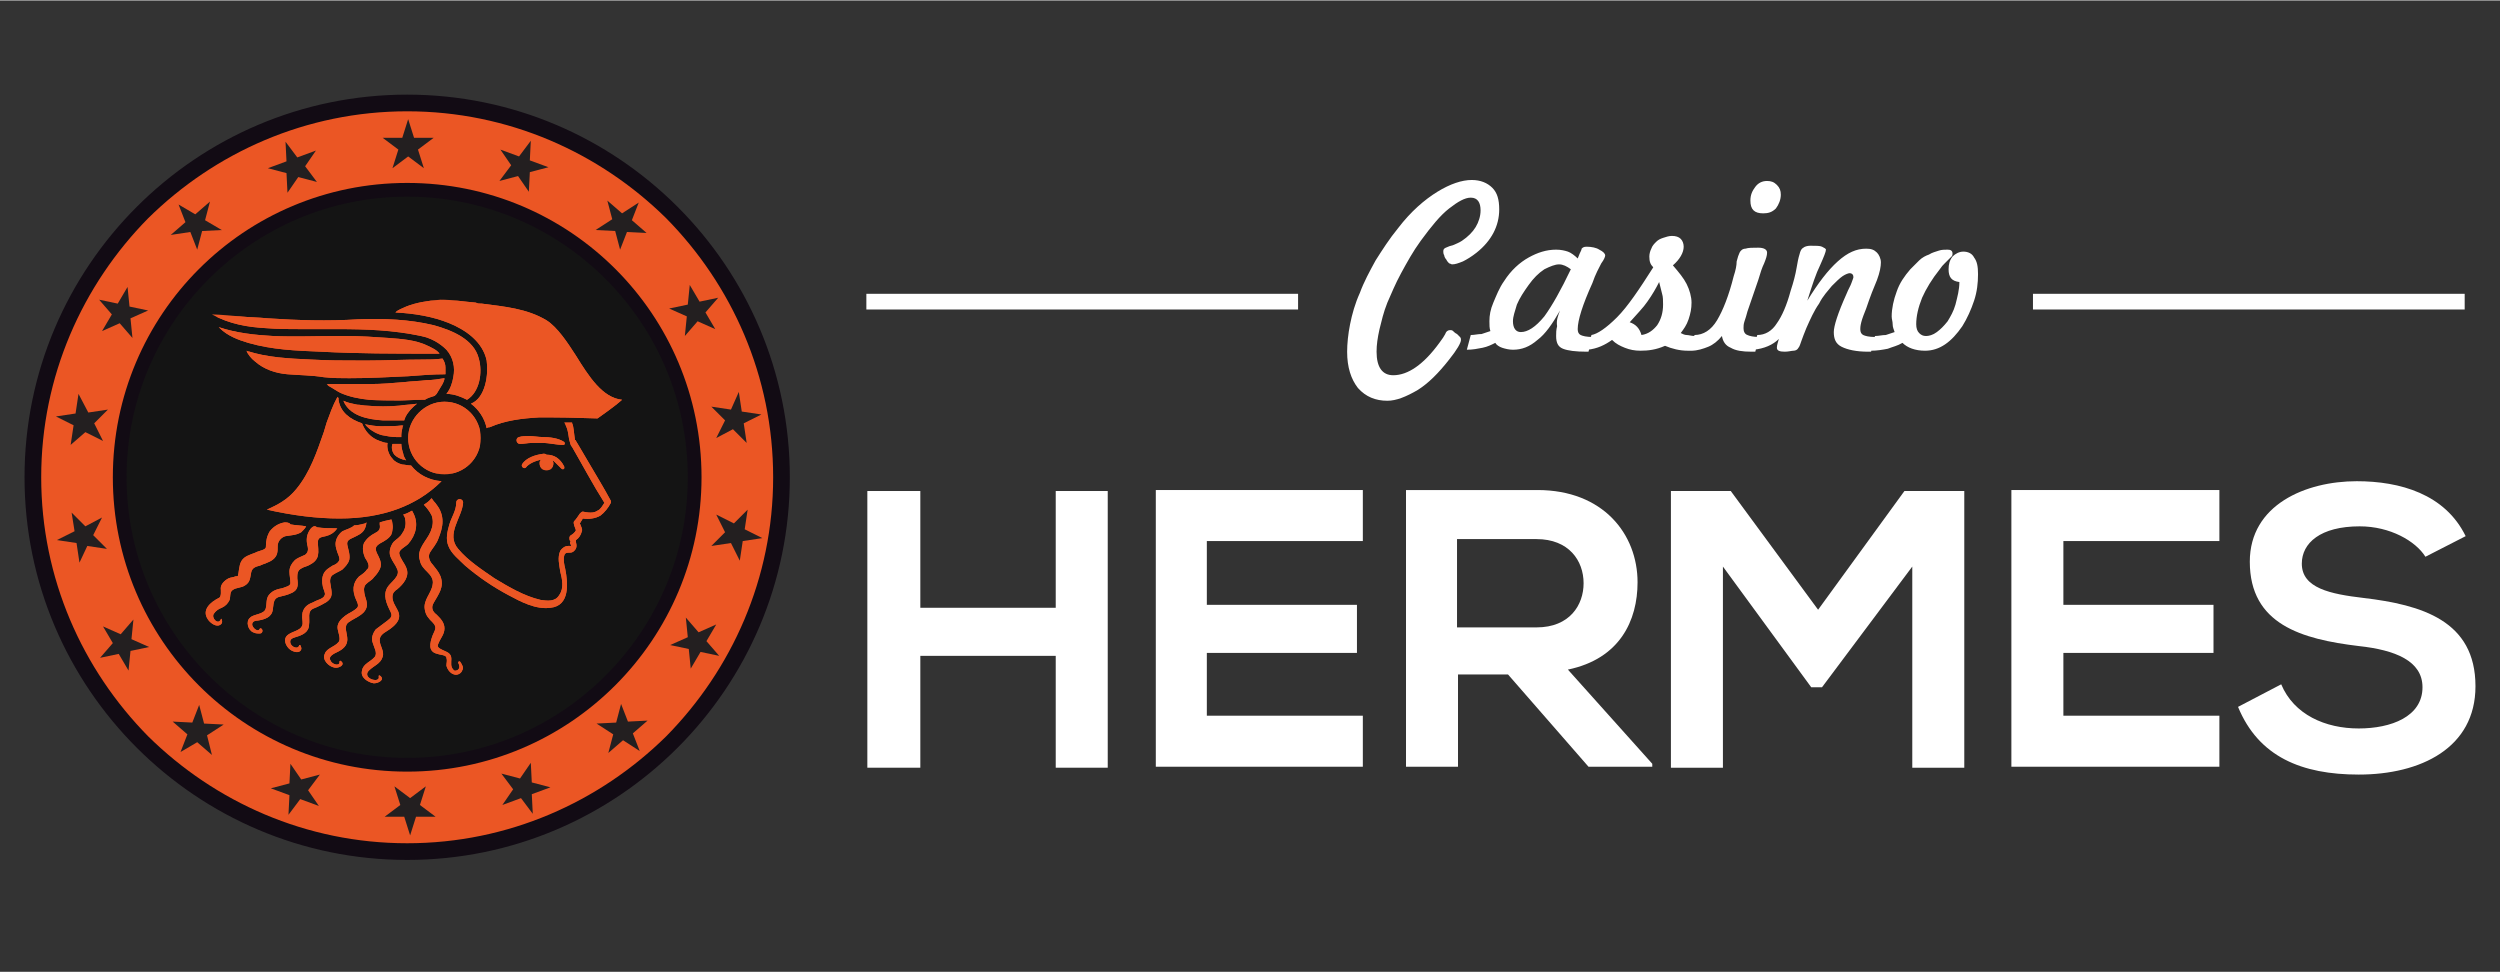 <svg:svg xmlns:ns1="http://www.w3.org/1999/xlink" xmlns:svg="http://www.w3.org/2000/svg" height="315" id="Layer_1" version="1.1" viewBox="0 0 254.8 99" width="810" x="0" xml:space="preserve" y="0"><svg:rect x="0" y="0" width="254.8" height="99" fill="#333333" stroke="none"/><desc>schwesterseiten.com - Deutschlands f&#252;hrender Index f&#252;r Casino-Schwesterseite</desc><title>Casino Hermes auf https://schwesterseiten.com/casinohermes-com/</title><svg:style>.s0{fill:#EB5624;}</svg:style><svg:style type="text/css">.st0{fill:#141414;}
	.st1{fill:#FFFFFF;}
	.st2{fill:none;stroke:#120B14;stroke-width:3;}
	.st3{clip-path:url(#SVGID_2_);fill:#EB5624;}
	.st4{clip-path:url(#SVGID_4_);fill:#EB5624;}
	.st5{clip-path:url(#SVGID_6_);fill:#EB5624;}
	.st6{clip-path:url(#SVGID_8_);fill:#EB5624;}
	.st7{clip-path:url(#SVGID_10_);fill:#EB5624;}
	.st8{clip-path:url(#SVGID_12_);fill:#EB5624;}
	.st9{clip-path:url(#SVGID_14_);fill:#EB5624;}
	.st10{clip-path:url(#SVGID_16_);fill:#EB5624;}
	.st11{clip-path:url(#SVGID_18_);fill:#EB5624;}
	.st12{clip-path:url(#SVGID_20_);fill:#EB5624;}
	.st13{clip-path:url(#SVGID_22_);fill:#EB5624;}
	.st14{clip-path:url(#SVGID_24_);fill:#EB5624;}
	.st15{clip-path:url(#SVGID_26_);fill:#EB5624;}
	.st16{clip-path:url(#SVGID_28_);fill:#EB5624;}
	.st17{clip-path:url(#SVGID_30_);fill:#EB5624;}
	.st18{clip-path:url(#SVGID_32_);fill:#EB5624;}
	.st19{clip-path:url(#SVGID_34_);fill:#EB5624;}
	.st20{clip-path:url(#SVGID_36_);fill:#EB5624;}
	.st21{clip-path:url(#SVGID_38_);fill:#EB5624;}
	.st22{clip-path:url(#SVGID_40_);fill:#EB5624;}
	.st23{fill:#EB5624;}
	.st24{fill:#231F20;}
	.st25{fill:#120B14;}</svg:style><svg:circle class="st0" cx="41.6" cy="48.9" r="30.7"/><svg:path class="st1" d="M141.4 40.8c-1.2 0-2.2-0.4-3-1.3 -0.7-0.9-1.1-2.1-1.1-3.7 0-0.8 0.1-1.8 0.3-2.8 0.2-1 0.5-2.1 1-3.2 0.4-1.1 1-2.2 1.6-3.3 0.7-1.1 1.4-2.2 2.3-3.3 1.3-1.7 2.7-2.9 4-3.7 1.3-0.8 2.5-1.2 3.5-1.2 0.9 0 1.6 0.3 2.1 0.8 0.5 0.5 0.7 1.2 0.7 2.2 0 1.7-0.8 3.2-2.3 4.4 -0.5 0.4-1 0.7-1.4 0.9 -0.5 0.2-0.8 0.3-1.1 0.3 -0.1 0-0.2-0.1-0.3-0.1 -0.1-0.1-0.2-0.2-0.3-0.4 -0.1-0.1-0.2-0.3-0.2-0.4 -0.1-0.2-0.1-0.3-0.1-0.4 0-0.1 0-0.2 0.1-0.3 0.1-0.1 0.2-0.1 0.4-0.2 0.2-0.1 0.4-0.1 0.6-0.2 0.2-0.1 0.5-0.2 0.8-0.4 0.6-0.4 1.1-0.9 1.4-1.4 0.3-0.5 0.5-1.1 0.5-1.7 0-0.8-0.3-1.3-1-1.3 -0.6 0-1.3 0.4-2.2 1.1 -0.9 0.7-1.8 1.8-2.9 3.3 -0.8 1.1-1.4 2.2-2 3.3 -0.6 1.1-1 2.1-1.4 3 -0.4 1-0.6 1.9-0.8 2.7 -0.2 0.9-0.3 1.6-0.3 2.3 0 1.6 0.6 2.4 1.7 2.4 1.5 0 3.1-1.1 4.7-3.3 0.3-0.4 0.5-0.7 0.6-0.9 0.1-0.3 0.3-0.4 0.5-0.4 0.1 0 0.2 0 0.3 0.1 0.1 0.1 0.2 0.2 0.4 0.3 0.1 0.1 0.2 0.2 0.3 0.3 0.1 0.1 0.1 0.2 0.1 0.3 0 0.3-0.4 1-1.2 2 -1.1 1.4-2.1 2.4-3.2 3.1C143.3 40.4 142.3 40.8 141.4 40.8M159 31.6c-0.8 1.4-1.5 2.4-2.3 3 -0.8 0.7-1.6 1-2.5 1 -0.4 0-0.8-0.1-1.1-0.2 -0.3-0.1-0.6-0.3-0.7-0.5 -0.4 0.2-0.8 0.4-1.3 0.5 -0.5 0.1-1 0.2-1.6 0.2l0.4-1.5c0.4 0 0.7-0.1 1.1-0.1 0.3-0.1 0.6-0.2 0.9-0.3 -0.1-0.3-0.1-0.6-0.1-1 0-0.6 0.1-1.2 0.4-1.9 0.3-0.7 0.6-1.5 1.1-2.2 0.7-1.1 1.6-1.9 2.5-2.4 0.9-0.5 1.8-0.8 2.8-0.8 0.5 0 0.9 0.1 1.2 0.2 0.3 0.1 0.7 0.4 1 0.7l0.2-0.5c0.1-0.2 0.2-0.4 0.2-0.5 0.1-0.1 0.2-0.2 0.5-0.2 0.5 0 1 0.1 1.3 0.3 0.4 0.2 0.6 0.4 0.6 0.6 0 0.1-0.1 0.4-0.4 0.8 -0.2 0.4-0.6 1.1-0.9 2 -1 2.2-1.5 3.8-1.5 4.7 0 0.3 0.1 0.5 0.3 0.6 0.2 0.1 0.6 0.2 1.2 0.2l-0.4 1.5h-0.2c-1.1 0-1.9-0.1-2.4-0.3 -0.5-0.2-0.7-0.6-0.7-1.3 0-0.3 0-0.6 0.1-1C158.6 32.6 158.8 32.1 159 31.6M160.1 27.4c-0.4-0.3-0.8-0.5-1.2-0.5 -0.4 0-0.9 0.2-1.5 0.5 -0.6 0.4-1.1 0.9-1.6 1.6 -0.5 0.7-0.9 1.3-1.2 2 -0.2 0.7-0.4 1.2-0.4 1.7 0 0.7 0.3 1.1 0.8 1.1 0.7 0 1.5-0.5 2.4-1.6C158.2 31.1 159.1 29.5 160.1 27.4M162.2 34.1c0.6-0.1 1.5-0.7 2.6-1.8 1.1-1.1 2.3-2.9 3.7-5.1 -0.3-0.3-0.4-0.6-0.4-1.1 0-0.3 0.1-0.6 0.2-0.8 0.1-0.3 0.3-0.5 0.5-0.7 0.2-0.2 0.4-0.3 0.7-0.4 0.3-0.1 0.6-0.2 0.9-0.2 0.4 0 0.7 0.1 0.9 0.3 0.2 0.2 0.3 0.5 0.3 0.8 0 0.6-0.4 1.3-1.1 1.9 0.6 0.7 1.1 1.3 1.4 1.9 0.3 0.6 0.5 1.3 0.5 1.9 0 0.6-0.1 1.1-0.3 1.7 -0.2 0.6-0.5 1-0.8 1.4 0.2 0.1 0.4 0.2 0.6 0.2 0.2 0 0.5 0.1 0.8 0.1h0.2l-0.4 1.5H172c-0.8 0-1.6-0.2-2.3-0.5 -0.9 0.4-1.7 0.5-2.5 0.5 -0.6 0-1.1-0.1-1.6-0.3 -0.5-0.2-0.9-0.4-1.3-0.8 -0.7 0.5-1.5 0.9-2.5 1L162.2 34.1zM166.1 32.8c0.6 0.2 1 0.6 1.2 1.3 0.7-0.1 1.2-0.5 1.6-1 0.4-0.6 0.6-1.3 0.6-2.1 0-0.4 0-0.8-0.1-1.1 -0.1-0.4-0.2-0.8-0.3-1.2 -0.3 0.6-0.7 1.3-1.2 2C167.5 31.3 166.8 32 166.1 32.8M172.7 34.1c0.9 0 1.7-0.5 2.3-1.5 0.6-1 1.2-2.5 1.7-4.5 0.2-0.6 0.3-1.1 0.3-1.5 0.1-0.4 0.2-0.7 0.3-0.9s0.3-0.4 0.6-0.4c0.3-0.1 0.7-0.1 1.3-0.1 0.6 0 0.9 0.2 0.9 0.5 0 0.3-0.1 0.6-0.3 1.1 -0.2 0.4-0.4 1-0.6 1.7l-1.1 3.2c-0.1 0.4-0.2 0.7-0.3 1 -0.1 0.3-0.1 0.5-0.1 0.7 0 0.3 0.1 0.6 0.4 0.7 0.2 0.1 0.6 0.2 1.2 0.2l-0.4 1.5h-0.4c-0.9 0-1.6-0.1-2.1-0.4 -0.5-0.2-0.8-0.6-0.9-1.2 -0.4 0.5-0.9 0.9-1.4 1.1 -0.5 0.2-1.1 0.4-1.7 0.4L172.7 34.1zM179.7 21.7c-0.9 0-1.3-0.4-1.3-1.3 0-0.6 0.2-1 0.5-1.4 0.3-0.4 0.7-0.6 1.2-0.6 0.4 0 0.7 0.1 1 0.4 0.3 0.3 0.4 0.6 0.4 1 0 0.5-0.2 1-0.5 1.4C180.6 21.6 180.2 21.7 179.7 21.7M181.3 34.5c-0.6 0.6-1.5 1-2.6 1.1l0.4-1.5c0.8 0 1.5-0.4 2-1.2 0.5-0.7 1-1.8 1.4-3.3 0.3-0.9 0.5-1.7 0.6-2.3 0.1-0.6 0.2-1.1 0.3-1.4 0.1-0.4 0.2-0.6 0.4-0.7 0.1-0.1 0.4-0.2 0.7-0.2 0.6 0 1 0 1.2 0.1 0.2 0.1 0.4 0.2 0.4 0.3 0 0.2-0.2 0.7-0.6 1.6 -0.4 0.8-0.8 2-1.3 3.6 1.1-1.8 2.1-3.1 3.1-4 1-0.9 1.9-1.3 2.9-1.3 0.5 0 0.8 0.1 1.1 0.4 0.2 0.2 0.4 0.6 0.4 1 0 0.4-0.1 1-0.4 1.8 -0.3 0.7-0.7 1.7-1.1 2.9 -0.2 0.5-0.4 1-0.5 1.4 -0.1 0.4-0.1 0.6-0.1 0.7 0 0.3 0.1 0.5 0.3 0.6 0.2 0.1 0.6 0.2 1.2 0.2l-0.4 1.5h-0.3c-1.2 0-2.1-0.2-2.7-0.5 -0.6-0.3-0.8-0.8-0.8-1.5 0-0.6 0.4-1.9 1.3-3.9 0.2-0.5 0.4-0.8 0.5-1.1 0.1-0.3 0.2-0.5 0.2-0.6 0-0.2-0.1-0.4-0.4-0.4 -0.1 0-0.4 0.1-0.7 0.3 -0.3 0.2-0.7 0.6-1.1 1 -0.4 0.5-0.9 1-1.3 1.8 -0.5 0.7-0.9 1.6-1.3 2.5 -0.2 0.5-0.4 1-0.5 1.3 -0.1 0.3-0.2 0.6-0.3 0.7 -0.1 0.2-0.3 0.3-0.5 0.3 -0.2 0-0.5 0.1-0.9 0.1 -0.5 0-0.8-0.1-0.8-0.4C181.1 35.1 181.2 34.9 181.3 34.5M199.7 28.7c-0.8-0.1-1.1-0.5-1.1-1.3 0-0.5 0.1-0.9 0.4-1.3 0.3-0.3 0.7-0.5 1.1-0.5 0.5 0 0.9 0.2 1.1 0.6 0.3 0.4 0.4 0.9 0.4 1.7 0 0.9-0.1 1.8-0.4 2.7 -0.3 0.9-0.7 1.8-1.2 2.6 -1.1 1.6-2.3 2.5-3.8 2.5 -1 0-1.8-0.3-2.3-0.8 -0.5 0.3-1 0.4-1.5 0.6 -0.5 0.1-1.1 0.2-1.7 0.2l0.4-1.5c0.4 0 0.7-0.1 1.1-0.1 0.3-0.1 0.6-0.2 0.9-0.3 -0.1-0.3-0.2-0.5-0.2-0.8 0-0.3-0.1-0.5-0.1-0.8 0-0.8 0.2-1.7 0.5-2.5 0.3-0.9 0.8-1.6 1.4-2.3 0.3-0.3 0.6-0.6 0.9-0.9 0.3-0.3 0.7-0.5 1-0.6 0.3-0.2 0.7-0.3 1-0.4 0.3-0.1 0.6-0.1 0.9-0.1 0.3 0 0.5 0.1 0.5 0.4 0 0.1 0 0.2-0.1 0.3 -0.1 0.1-0.2 0.2-0.3 0.3 -0.1 0.1-0.3 0.3-0.4 0.4 -0.2 0.2-0.3 0.3-0.5 0.6 -0.8 1-1.4 2-1.8 2.9 -0.4 1-0.6 1.9-0.6 2.7 0 0.4 0.1 0.7 0.3 0.9 0.2 0.2 0.4 0.3 0.7 0.3 0.3 0 0.7-0.1 1.1-0.4 0.4-0.3 0.7-0.6 1.1-1.1 0.3-0.5 0.6-1 0.8-1.7C199.5 30.2 199.7 29.5 199.7 28.7"/><svg:rect class="st1" height="1.6" width="44" x="207.2" y="29.9"/><svg:rect class="st1" height="1.6" width="44" x="88.3" y="29.9"/><svg:polygon class="st1" points="107.6 78.2 107.6 66.8 93.8 66.8 93.8 78.2 88.4 78.2 88.4 50 93.8 50 93.8 61.9 107.6 61.9 107.6 50 112.9 50 112.9 78.2 "/><svg:polygon class="st1" points="138.9 78.1 117.8 78.1 117.8 49.9 138.9 49.9 138.9 55.1 123 55.1 123 61.6 138.3 61.6 138.3 66.5 123 66.5 123 72.9 138.9 72.9 "/><svg:path class="st1" d="M168.2 78.1h-6.3l-8.2-9.4h-5.1v9.4h-5.3V49.9c4.5 0 9 0 13.4 0 6.7 0 10.2 4.5 10.2 9.4 0 3.9-1.8 7.8-7.1 8.9l8.6 9.6V78.1zM148.5 54.9v9h8.1c3.4 0 4.8-2.3 4.8-4.5 0-2.3-1.5-4.5-4.8-4.5H148.5z"/><svg:polygon class="st1" points="194.9 57.7 185.7 70 184.6 70 175.6 57.7 175.6 78.2 170.3 78.2 170.3 50 176.4 50 185.3 62.1 194.1 50 200.2 50 200.2 78.2 194.9 78.2 "/><svg:polygon class="st1" points="226.2 78.1 205 78.1 205 49.9 226.2 49.9 226.2 55.1 210.3 55.1 210.3 61.6 225.6 61.6 225.6 66.5 210.3 66.5 210.3 72.9 226.2 72.9 "/><svg:path class="st1" d="M247.2 56.7c-1-1.6-3.6-3.1-6.7-3.1 -4 0-5.9 1.7-5.9 3.8 0 2.5 2.9 3.1 6.3 3.5 5.9 0.7 11.4 2.3 11.4 9 0 6.3-5.6 9-11.9 9 -5.8 0-10.2-1.8-12.3-6.9l4.4-2.3c1.3 3.1 4.5 4.5 7.9 4.5 3.3 0 6.5-1.2 6.5-4.2 0-2.7-2.8-3.8-6.5-4.2 -5.8-0.7-11.1-2.2-11.1-8.6 0-5.8 5.7-8.2 10.9-8.2 4.4 0 9 1.3 11.1 5.6L247.2 56.7z"/><svg:path class="st2" d="M41.5 18.5c-16.6 0-30.1 13.5-30.1 30.1 0 16.6 13.5 30.1 30.1 30.1 16.6 0 30.1-13.5 30.1-30.1C71.6 32 58.1 18.5 41.5 18.5z"/><svg:defs><svg:path d="M31.7 53.8c-0.4 0.5-0.5 1-0.4 1.6 0.1 0.4 0.2 0.8-0.2 1.1 -0.4 0.2-0.8 0.3-1.1 0.6 -0.3 0.3-0.5 0.7-0.5 1.1 0 0.4 0.1 0.8 0.1 1.2 0 0.3-0.6 0.4-0.8 0.5 -0.5 0.1-1 0.2-1.4 0.7 -0.3 0.4-0.2 0.9-0.3 1.3 -0.1 0.7-1.2 0.6-1.6 1 -0.5 0.4-0.2 1.3 0.3 1.5 0.2 0.1 0.6 0.2 0.8 0.1 0.2-0.1 0.2-0.4 0-0.5 0 0-0.1 0-0.1 0 -0.2 0.5-0.8-0.1-0.8-0.4 0-0.3 0.3-0.4 0.6-0.4 0.6-0.1 1.4-0.3 1.5-1.1 0.1-0.5 0-1.1 0.6-1.3 0.4-0.1 0.9-0.2 1.3-0.4 0.7-0.3 0.7-0.8 0.6-1.5 0-0.4 0-0.8 0.4-1 0.3-0.2 0.6-0.2 0.9-0.4 0.4-0.2 0.7-0.5 0.8-0.9 0.1-0.5 0-0.9 0-1.4 0-0.5 0.4-0.5 0.8-0.6 0.4-0.1 0.8-0.3 1.1-0.7 0 0 0-0.1 0.1-0.1 -0.7 0-1.4 0-2.1-0.1C32.1 53.5 31.9 53.6 31.7 53.8" id="SVGID_1_"/></svg:defs><svg:use fill="#EB5624" ns1:href="#SVGID_1_"/><svg:clipPath id="SVGID_2_"><svg:use ns1:href="#SVGID_1_"/></svg:clipPath><svg:rect class="st3" height="11.1" width="9.5" x="25" y="53.4"/><svg:defs><svg:path d="M36.1 53.5c-0.3 0.3-0.8 0.4-1.2 0.6 -0.4 0.3-0.7 0.8-0.7 1.3 0 0.3 0.1 0.6 0.2 0.9 0.1 0.2 0.2 0.5 0.2 0.7 -0.1 0.3-0.4 0.5-0.7 0.6 -0.3 0.2-0.7 0.4-0.9 0.8 -0.2 0.4-0.2 0.9-0.1 1.3 0 0.2 0.3 0.7 0.2 0.9 -0.1 0.4-0.8 0.5-1.1 0.7 -0.5 0.2-0.9 0.4-1.1 0.9 -0.1 0.2-0.1 0.5-0.1 0.7 0 0.2 0.1 0.6 0 0.8 -0.2 0.6-1.2 0.6-1.6 1.1 -0.4 0.5 0.1 1.3 0.6 1.5 0.2 0.1 0.6 0.2 0.8 0 0.2-0.2 0.1-0.4 0-0.6 0 0-0.1 0-0.1 0 -0.1 0.5-0.8 0.2-0.9-0.2 -0.1-0.4 0.2-0.5 0.5-0.6 0.7-0.2 1.4-0.5 1.4-1.3 0.1-0.6-0.2-1.3 0.4-1.6 0.5-0.2 0.9-0.4 1.4-0.7 0.7-0.5 0.5-1 0.4-1.7 -0.1-0.4-0.1-0.9 0.3-1.1 0.3-0.2 0.6-0.3 0.9-0.5 0.3-0.3 0.6-0.6 0.7-1 0.1-0.5-0.1-1-0.2-1.5 -0.1-0.5 0.3-0.6 0.7-0.8 0.4-0.2 0.9-0.4 1.1-0.9 0.1-0.2 0.1-0.4 0.2-0.6C36.9 53.4 36.5 53.5 36.1 53.5" id="SVGID_3_"/></svg:defs><svg:use fill="#EB5624" ns1:href="#SVGID_3_"/><svg:clipPath id="SVGID_4_"><svg:use ns1:href="#SVGID_3_"/></svg:clipPath><svg:rect class="st4" height="13.2" width="8.5" x="28.9" y="53.4"/><svg:defs><svg:path d="M38.7 53.2c0 0.1 0 0.1 0 0.2 0.1 0.5-0.1 0.7-0.5 0.9 -0.4 0.2-0.8 0.5-1.1 1 -0.2 0.5-0.1 1 0.1 1.5 0.2 0.3 0.6 0.9 0.2 1.2 -0.2 0.3-0.5 0.5-0.8 0.7 -0.7 0.7-0.7 1.5-0.3 2.4 0.1 0.2 0.3 0.6 0.1 0.8 -0.4 0.4-0.8 0.5-1.2 0.8 -0.4 0.3-0.8 0.7-0.8 1.2 0 0.4 0.4 1.2 0.1 1.5 -0.4 0.5-1.2 0.6-1.4 1.2 -0.3 0.6 0.4 1.3 1 1.4 0.4 0.1 1.2-0.3 0.6-0.7 0 0-0.1 0-0.1 0.1 0 0 0 0.1 0 0.1 -0.1 0.4-0.8 0.1-0.9-0.2 -0.2-0.3 0-0.5 0.3-0.7 0.6-0.3 1.4-0.6 1.4-1.5 0-0.6-0.4-1.3 0.1-1.7 0.4-0.3 0.9-0.5 1.3-0.8 0.3-0.2 0.6-0.6 0.6-1 0-0.3-0.1-0.6-0.2-0.9 -0.1-0.4-0.2-0.9 0.1-1.2 0.3-0.3 0.6-0.4 0.8-0.7 0.3-0.3 0.6-0.7 0.7-1.1 0.1-0.5-0.2-1-0.4-1.4 -0.2-0.5-0.1-0.7 0.4-1 0.4-0.2 0.9-0.5 1.1-0.9 0.2-0.5 0.2-1 0-1.5C39.4 53 39 53.1 38.7 53.2" id="SVGID_5_"/></svg:defs><svg:use fill="#EB5624" ns1:href="#SVGID_5_"/><svg:clipPath id="SVGID_6_"><svg:use ns1:href="#SVGID_5_"/></svg:clipPath><svg:rect class="st5" height="15.3" width="7.1" x="32.8" y="52.9"/><svg:defs><svg:path d="M41.1 52.4c0.1 0.2 0.2 0.3 0.2 0.5 0.1 0.5 0 1-0.3 1.4 -0.2 0.4-0.6 0.6-0.9 0.9 -0.3 0.4-0.5 1-0.3 1.5 0.2 0.5 0.5 0.8 0.7 1.3 0.3 0.7-0.7 1.3-1 1.8 -0.5 0.8-0.1 1.7 0.3 2.5 0.2 0.4 0.1 0.6-0.3 0.9 -0.4 0.3-0.8 0.6-1.2 0.9 -0.3 0.4-0.5 0.9-0.3 1.4 0.1 0.4 0.5 1 0.2 1.4 -0.4 0.5-1.2 0.7-1.3 1.4 -0.2 0.7 0.6 1.2 1.2 1.3 0.5 0 1.2-0.4 0.6-0.8 -0.1 0-0.1 0-0.1 0.1 0.1 0.5-0.6 0.4-0.9 0.2 -0.3-0.2-0.4-0.5-0.1-0.8 0.5-0.5 1.2-0.7 1.4-1.4 0.2-0.6-0.3-1.1-0.3-1.7 0-0.6 0.6-0.8 1-1.1 0.7-0.5 1.3-1.1 0.8-2 -0.2-0.4-0.5-0.8-0.5-1.3 0-0.4 0.2-0.6 0.5-0.8 0.6-0.5 1.3-1.3 0.9-2.2 -0.2-0.5-0.6-0.9-0.7-1.4 -0.1-0.4 0.6-0.7 0.9-1 0.8-0.9 1.1-2.1 0.5-3.2 0-0.1-0.1-0.1-0.1-0.2C41.8 52.1 41.5 52.3 41.1 52.4" id="SVGID_7_"/></svg:defs><svg:use fill="#EB5624" ns1:href="#SVGID_7_"/><svg:clipPath id="SVGID_8_"><svg:use ns1:href="#SVGID_7_"/></svg:clipPath><svg:rect class="st6" height="17.8" width="6.1" x="36.8" y="52"/><svg:defs><svg:path d="M29 53.2c-0.6 0.1-1.1 0.4-1.5 0.9 -0.3 0.5-0.4 1-0.4 1.6 0 0.3-0.7 0.4-0.9 0.5 -0.4 0.2-0.9 0.3-1.3 0.6 -0.5 0.4-0.5 1-0.6 1.6 0 0.1-0.1 0.2 0 0.2 -0.1 0.1-0.2 0.1-0.3 0.1 -0.2 0.1-0.5 0.1-0.7 0.2 -0.4 0.2-0.8 0.6-0.8 1 0 0.2 0.1 0.9-0.2 1 -0.8 0.4-1.8 1.2-1.1 2.2 0.2 0.3 0.7 0.7 1.1 0.6 0.3-0.1 0.4-0.3 0.3-0.6 0-0.1-0.1-0.1-0.1 0 -0.3 0.6-1-0.2-0.7-0.6 0.2-0.3 0.5-0.5 0.8-0.6 0.4-0.2 0.6-0.4 0.8-0.8 0.1-0.3 0-0.8 0.3-1 0.4-0.3 0.9-0.2 1.3-0.5 0.5-0.3 0.5-0.8 0.6-1.3 0.1-0.5 0.5-0.6 0.9-0.7 0.4-0.2 0.9-0.3 1.3-0.6 0.5-0.4 0.5-0.8 0.5-1.4 0-0.5 0.4-0.9 0.8-1 0.6-0.1 1.1-0.1 1.6-0.4 0.2-0.2 0.4-0.4 0.5-0.6 -0.5-0.1-1.1-0.1-1.6-0.2C29.5 53.2 29.2 53.2 29 53.2" id="SVGID_9_"/></svg:defs><svg:use fill="#EB5624" ns1:href="#SVGID_9_"/><svg:clipPath id="SVGID_10_"><svg:use ns1:href="#SVGID_9_"/></svg:clipPath><svg:rect class="st7" height="10.7" width="10.7" x="20.6" y="53.1"/><svg:defs><svg:path d="M43.2 51.4c0.3 0.3 0.6 0.7 0.8 1.1 0.2 0.6 0.1 1.1-0.1 1.6 -0.4 1-1.5 1.8-1.1 3 0.1 0.5 0.4 0.8 0.8 1.2 0.3 0.3 0.6 0.7 0.5 1.2 -0.1 0.9-1 1.6-0.8 2.6 0.1 0.6 0.4 0.9 0.8 1.3 0.5 0.5 0.2 0.8 0 1.3 -0.3 0.8-0.5 1.7 0.5 1.9 0.2 0.1 0.9 0.1 0.9 0.4 0.1 0.3 0 0.5 0 0.8 0.1 0.4 0.4 0.8 0.8 0.9 0.3 0.1 0.7-0.1 0.8-0.4 0.2-0.3 0-0.6-0.2-0.9 -0.1-0.1-0.2 0-0.2 0.1 0.1 0.2 0.2 0.5 0 0.7 -0.1 0.1-0.4 0.2-0.5 0 -0.3-0.3-0.2-0.7-0.2-1.1 0-0.6-0.5-0.7-0.9-0.9 -0.4-0.2-0.6-0.3-0.4-0.7 0.2-0.5 0.6-0.9 0.6-1.5 0-0.6-0.4-1-0.8-1.4 -0.4-0.3-0.6-0.7-0.3-1.2 0.5-0.9 1.1-1.6 0.7-2.7 -0.2-0.5-0.5-0.8-0.8-1.2 -0.3-0.3-0.5-0.8-0.3-1.2 0.3-0.5 0.7-0.9 0.9-1.5 0.2-0.5 0.4-1.1 0.4-1.7 0-0.6-0.2-1.2-0.6-1.7 -0.1-0.2-0.4-0.4-0.5-0.7C43.8 51 43.5 51.2 43.2 51.4" id="SVGID_11_"/></svg:defs><svg:use fill="#EB5624" ns1:href="#SVGID_11_"/><svg:clipPath id="SVGID_12_"><svg:use ns1:href="#SVGID_11_"/></svg:clipPath><svg:rect class="st8" height="18" width="4.8" x="42.5" y="50.8"/><svg:defs><svg:polyline id="SVGID_13_" points="58.1 55.2 58.1 55.2 58.1 55.2 58.1 55.2 "/></svg:defs><svg:use fill="#EB5624" ns1:href="#SVGID_13_"/><svg:clipPath id="SVGID_14_"><svg:use ns1:href="#SVGID_13_"/></svg:clipPath><svg:rect class="st9" height="0" width="0" x="58.1" y="55.2"/><svg:defs><svg:path d="M58.2 55.7C58.2 55.7 58.2 55.7 58.2 55.7 58.2 55.7 58.2 55.7 58.2 55.7M58 44.7c0.1 0.3 0.1 0.6 0.3 0.8 1.1 1.9 2.1 3.8 3.3 5.7 -0.2 0.3-0.4 0.7-0.7 0.8 -0.4 0.3-1 0.2-1.5 0.1 -0.1 0-0.2 0.1-0.3 0.2 -0.2 0.3-0.4 0.6-0.6 0.8 -0.1 0.2 0.1 0.6 0.2 0.9 -0.1 0.2-0.3 0.4-0.5 0.5 -0.2 0.1-0.2 0.4-0.1 0.6 0 0 0 0 0 0 0 0 0.1 0.1 0.1 0.1 -0.1 0-0.1 0-0.1-0.1 0 0 0 0.1 0 0.1 0 0.1 0 0.2 0.1 0.3 0 0 0 0.1 0 0.1 -0.1 0-0.2 0-0.3 0 -0.3 0-0.6 0.2-0.8 0.5 -0.3 0.7-0.1 1.4 0 2.1 0.2 0.8 0.4 1.7-0.1 2.4 -0.4 0.7-1.2 0.6-1.9 0.5 -1.7-0.4-3.2-1.3-4.7-2.2 -1.3-0.9-2.7-1.8-3.7-3 -1.3-1.5 0.4-3.2 0.5-4.7 0-0.5-0.7-0.5-0.7 0 0 0.8-0.5 1.5-0.7 2.2 -0.2 0.7-0.4 1.5-0.1 2.2 0.3 0.8 1.1 1.4 1.7 2 1.4 1.2 2.9 2.2 4.4 3 1.3 0.7 2.8 1.5 4.3 1.3 2-0.2 1.8-2.5 1.5-4 -0.1-0.4-0.2-0.9-0.1-1.3 0.1-0.5 0.6-0.2 0.9-0.4 0.4-0.3 0.4-0.6 0.3-1 0-0.1 0-0.1 0-0.2 0.3-0.2 0.5-0.5 0.6-0.9 0.1-0.2-0.1-0.5-0.2-0.8 0.1-0.2 0.2-0.3 0.3-0.5 0.6 0.1 1.3 0 1.8-0.3 0.4-0.3 0.8-0.8 1-1.2 0.1-0.1 0.1-0.3 0-0.4 -0.7-1.3-1.5-2.6-2.2-3.8l-1-1.7c-0.1-0.2-0.2-0.3-0.3-0.5 0 0 0-0.1-0.1-0.1 0 0 0 0 0 0 -0.1-0.6-0.1-1.2-0.3-1.8 -0.3 0-0.5 0-0.8 0C57.9 43.7 57.9 44.1 58 44.7" id="SVGID_15_"/></svg:defs><svg:use fill="#EB5624" ns1:href="#SVGID_15_"/><svg:clipPath id="SVGID_16_"><svg:use ns1:href="#SVGID_15_"/></svg:clipPath><svg:rect class="st10" height="19.1" width="16.9" x="45.5" y="43.2"/><svg:defs><svg:path d="M55.4 46.2c-0.8 0.1-1.8 0.4-2.2 1.1 -0.1 0.2 0.2 0.5 0.4 0.3 0.3-0.4 1-0.7 1.6-0.8C55 46.9 55 47 55 47.2c0 0.4 0.3 0.7 0.7 0.7 0.4 0 0.7-0.3 0.7-0.7 0-0.1 0-0.2-0.1-0.3 0.1 0 0.2 0.1 0.3 0.2 0.2 0.2 0.4 0.4 0.6 0.6 0.2 0.2 0.4 0 0.3-0.2 -0.4-0.8-1-1.2-1.8-1.2C55.6 46.2 55.5 46.2 55.4 46.2" id="SVGID_17_"/></svg:defs><svg:use fill="#EB5624" ns1:href="#SVGID_17_"/><svg:clipPath id="SVGID_18_"><svg:use ns1:href="#SVGID_17_"/></svg:clipPath><svg:rect class="st11" height="1.6" width="4.5" x="53" y="46.2"/><svg:defs><svg:path d="M41.4 31.2c-0.4 0.2-0.8 0.3-1.1 0.6 1.9 0.1 3.8 0.4 5.5 1.1 1.7 0.7 3.4 1.9 3.8 3.8 0.2 1.4-0.1 3.8-1.6 4.4 0.8 0.6 1.4 1.5 1.6 2.5 0.1-0.1 0.2-0.1 0.3-0.1 1.6-0.7 3.3-0.9 5-1 0.4 0 0.9 0 1.5 0 1.8 0 3.9 0.1 4.5 0.1 0.4-0.3 1.6-1.1 2.5-1.9 -2-0.2-3.4-2.4-4.7-4.5 -0.9-1.4-1.9-2.9-3-3.6 -2-1.2-4.3-1.4-6.6-1.7l-0.1 0c-0.2 0-0.3 0-0.5-0.1 -1.2-0.1-2.4-0.3-3.6-0.3C43.6 30.6 42.4 30.8 41.4 31.2" id="SVGID_19_"/></svg:defs><svg:use fill="#EB5624" ns1:href="#SVGID_19_"/><svg:clipPath id="SVGID_20_"><svg:use ns1:href="#SVGID_19_"/></svg:clipPath><svg:rect class="st12" height="13" width="23.1" x="40.3" y="30.6"/><svg:defs><svg:path d="M33.3 43c-0.1 0.3-0.2 0.7-0.3 1 -0.7 2-1.4 4.1-2.8 5.8 -0.9 1.1-1.9 1.6-3 2.1 2.7 0.6 5.1 0.9 7.4 0.9l0 0c4.4 0 7.9-1.3 10.4-3.8 -1.3-0.1-2.4-0.7-3.1-1.6 -0.3 0-0.7-0.1-0.9-0.1 -0.4-0.1-0.8-0.3-1-0.6 -0.4-0.4-0.6-1.1-0.5-1.6 -0.3 0-0.5-0.1-0.8-0.2 -0.9-0.3-1.5-1-1.8-1.8 -1.2-0.4-2.2-1.1-2.4-2.4 0-0.1 0-0.1 0-0.2 0 0-0.1 0-0.1-0.1C33.9 41.3 33.6 42.2 33.3 43" id="SVGID_21_"/></svg:defs><svg:use fill="#EB5624" ns1:href="#SVGID_21_"/><svg:clipPath id="SVGID_22_"><svg:use ns1:href="#SVGID_21_"/></svg:clipPath><svg:rect class="st13" height="12.4" width="17.8" x="27.2" y="40.4"/><svg:defs><svg:path d="M40.2 46.3c0.3 0.3 0.6 0.4 0.9 0.5 0.1 0 0.2 0 0.3 0.1 -0.1-0.2-0.3-0.5-0.3-0.7 -0.1-0.3-0.2-0.7-0.2-1 -0.2 0-0.4 0-0.5 0 -0.1 0-0.2 0-0.3 0 0 0-0.1 0-0.1 0C39.9 45.5 39.9 45.9 40.2 46.3" id="SVGID_23_"/></svg:defs><svg:use fill="#EB5624" ns1:href="#SVGID_23_"/><svg:clipPath id="SVGID_24_"><svg:use ns1:href="#SVGID_23_"/></svg:clipPath><svg:rect class="st14" height="1.8" width="1.6" x="39.9" y="45.1"/><svg:defs><svg:path d="M38.9 44.3c0.5 0.1 1 0.2 1.5 0.2 0.2 0 0.3 0 0.5 0 0-0.1 0-0.2 0-0.2 0-0.3 0.1-0.7 0.2-1 -0.7 0.1-1.5 0.1-2.2 0.1 0 0-0.1 0-0.1 0 -0.5 0-1.1-0.1-1.6-0.2C37.6 43.7 38.2 44.1 38.9 44.3" id="SVGID_25_"/></svg:defs><svg:use fill="#EB5624" ns1:href="#SVGID_25_"/><svg:clipPath id="SVGID_26_"><svg:use ns1:href="#SVGID_25_"/></svg:clipPath><svg:rect class="st15" height="1.4" width="3.9" x="37.1" y="43.1"/><svg:defs><svg:path d="M41.6 44.6c0 2 1.6 3.7 3.7 3.7 2 0 3.7-1.6 3.7-3.7 0-2-1.6-3.7-3.7-3.7C43.3 40.9 41.6 42.6 41.6 44.6" id="SVGID_27_"/></svg:defs><svg:use fill="#EB5624" ns1:href="#SVGID_27_"/><svg:clipPath id="SVGID_28_"><svg:use ns1:href="#SVGID_27_"/></svg:clipPath><svg:rect class="st16" height="7.3" width="7.3" x="41.6" y="40.9"/><svg:defs><svg:path d="M39 42.8c0.7 0 1.5 0 2.2 0 0-0.1 0.1-0.2 0.1-0.3 0.3-0.6 0.7-1 1.2-1.4 -0.6 0.1-1.2 0.1-1.8 0.2 -1.1 0.1-2.2 0.1-3.3 0 -0.3 0-0.7-0.1-1-0.1 -0.5-0.1-1-0.2-1.4-0.4C35.6 42.3 37.4 42.7 39 42.8" id="SVGID_29_"/></svg:defs><svg:use fill="#EB5624" ns1:href="#SVGID_29_"/><svg:clipPath id="SVGID_30_"><svg:use ns1:href="#SVGID_29_"/></svg:clipPath><svg:rect class="st17" height="2.1" width="7.5" x="35" y="40.7"/><svg:defs><svg:path d="M43.5 38.7c-0.8 0.1-1.5 0.1-2.3 0.2 -1.2 0.1-2.3 0.2-3.5 0.2 -1 0-2 0-3 0 0 0 0 0 0 0l-0.2 0c-0.4 0-0.8 0-1.2 0 0.1 0.1 0.1 0.1 0.2 0.2 0.4 0.2 0.8 0.5 1.2 0.7 0.9 0.4 1.9 0.6 2.9 0.7 1 0.1 2.1 0.1 3.1 0.1 0.7 0 1.4-0.1 2.2-0.1 0.1 0 0.2 0 0.4 0 0.3-0.2 0.7-0.3 1-0.4 0.1-0.1 0.1-0.1 0.2-0.2 0.2-0.3 0.4-0.7 0.6-1 0.1-0.2 0.2-0.4 0.2-0.6C44.7 38.6 44.1 38.7 43.5 38.7" id="SVGID_31_"/></svg:defs><svg:use fill="#EB5624" ns1:href="#SVGID_31_"/><svg:clipPath id="SVGID_32_"><svg:use ns1:href="#SVGID_31_"/></svg:clipPath><svg:rect class="st18" height="2.2" width="12" x="33.4" y="38.5"/><svg:defs><svg:path d="M26 36.8c0.9 0.8 2.1 1.2 3.3 1.3 1.2 0.1 2.5 0.1 3.7 0.3 0.9 0.1 1.8 0.1 2.6 0.1 2 0 4-0.1 6-0.2 1.3-0.1 2.5-0.2 3.8-0.2 0 0 0 0 0 0 0-0.2 0-0.4 0-0.7 0-0.3-0.1-0.6-0.3-0.9 -0.7 0.1-1.4 0.1-2 0.1 -1.9 0-3.8 0.1-5.6 0.1 -0.3 0-0.6 0-0.8 0 -1.7 0-3.3 0-5-0.1 -2.2-0.1-4.5-0.2-6.6-0.9C25.3 36.1 25.6 36.5 26 36.8" id="SVGID_33_"/></svg:defs><svg:use fill="#EB5624" ns1:href="#SVGID_33_"/><svg:clipPath id="SVGID_34_"><svg:use ns1:href="#SVGID_33_"/></svg:clipPath><svg:rect class="st19" height="2.7" width="20.4" x="25" y="35.8"/><svg:defs><svg:path d="M22.4 33.4c0.8 0.8 1.9 1.2 2.9 1.5 2.4 0.7 4.9 0.8 7.4 0.9 3.8 0.2 7.5 0.2 11.3 0.2 0 0 0.1 0 0.1 0 0.2 0 0.4 0 0.7 0 -0.3-0.4-0.8-0.6-1.2-0.8 -1.2-0.6-2.7-0.7-4-0.8 -1.4-0.1-2.9-0.2-4.4-0.2 -0.2 0-0.4 0-0.6 0 -2.3 0-4.5 0.1-6.8 0 -1.8-0.1-3.7-0.3-5.5-0.9C22.4 33.4 22.4 33.4 22.4 33.4" id="SVGID_35_"/></svg:defs><svg:use fill="#EB5624" ns1:href="#SVGID_35_"/><svg:clipPath id="SVGID_36_"><svg:use ns1:href="#SVGID_35_"/></svg:clipPath><svg:rect class="st20" height="2.8" width="22.5" x="22.3" y="33.3"/><svg:defs><svg:path d="M27.1 33.4c1.2 0.1 2.4 0.1 3.6 0.1 1.2 0 2.5 0 3.7 0 2.9 0 5.7 0.1 8.5 0.7 1 0.2 1.9 0.7 2.6 1.4 0.7 0.8 0.9 1.8 0.7 2.8 -0.1 0.6-0.3 1.2-0.7 1.7 0.8 0 1.5 0.3 2.1 0.6 1.3-0.8 1.6-2.8 1.2-4.2 -0.5-2-2.8-2.9-4.6-3.4 -2.5-0.6-5.1-0.7-7.7-0.6 -3.1 0.2-6.2 0.1-9.2-0.1 -1-0.1-1.9-0.1-2.9-0.2 0 0-2.1-0.2-2.8-0.2C23.4 33 25.3 33.3 27.1 33.4" id="SVGID_37_"/></svg:defs><svg:use fill="#EB5624" ns1:href="#SVGID_37_"/><svg:clipPath id="SVGID_38_"><svg:use ns1:href="#SVGID_37_"/></svg:clipPath><svg:rect class="st21" height="8.6" width="27.5" x="21.7" y="32.2"/><svg:defs><svg:path d="M52.9 44.5c-0.4 0.1-0.3 0.7 0.1 0.7 0.4 0 0.8-0.1 1.2-0.1 0.4 0 0.7 0 1.1 0 0.7 0 1.4 0.2 2.1 0.2 0.2 0 0.2-0.2 0.1-0.3 -0.6-0.4-1.5-0.5-2.2-0.5 -0.4 0-0.9-0.1-1.4-0.1C53.6 44.4 53.2 44.4 52.9 44.5" id="SVGID_39_"/></svg:defs><svg:use fill="#EB5624" ns1:href="#SVGID_39_"/><svg:clipPath id="SVGID_40_"><svg:use ns1:href="#SVGID_39_"/></svg:clipPath><svg:rect class="st22" height="1" width="5.1" x="52.5" y="44.4"/><svg:path class="st23" d="M41.5 11.1C20.8 11.1 4 27.9 4 48.6s16.8 37.5 37.5 37.5S79 69.3 79 48.6 62.2 11.1 41.5 11.1zM41.5 78.6c-16.6 0-30-13.4-30-30 0-16.6 13.4-30 30-30 16.6 0 30 13.4 30 30C71.5 65.1 58.1 78.6 41.5 78.6z"/><svg:path class="st24" d="M39 14h2l0.6-1.9 0.6 1.9h2l-1.6 1.2 0.6 1.9 -1.6-1.2L40 17.1l0.6-1.9L39 14z"/><svg:path class="st24" d="M27.3 17.1l1.9-0.7 -0.1-2 1.2 1.6 1.9-0.7 -1.1 1.6 1.2 1.6 -1.9-0.5 -1.1 1.6 -0.1-2L27.3 17.1z"/><svg:path class="st24" d="M17.4 23.9l1.5-1.3 -0.7-1.8 1.7 1 1.5-1.3 -0.5 1.9 1.7 1 -2 0.1 -0.5 1.9 -0.7-1.8L17.4 23.9z"/><svg:path class="st24" d="M10.4 33.7l1-1.7 -1.3-1.5 1.9 0.4 1-1.7 0.2 2 1.9 0.4 -1.8 0.8 0.2 2 -1.3-1.5L10.4 33.7z"/><svg:path class="st24" d="M7.2 45.3l0.3-2 -1.8-0.9 2-0.3 0.3-2L9 42l2-0.3 -1.4 1.4 0.9 1.8 -1.8-0.9L7.2 45.3z"/><svg:path class="st24" d="M8.1 57.3l-0.3-2 -2-0.3 1.8-0.9 -0.3-1.9 1.4 1.4 1.7-0.9 -0.9 1.8 1.4 1.4 -2-0.3L8.1 57.3z"/><svg:path class="st24" d="M13.1 68.3l-1-1.7L10.2 67l1.3-1.5 -1-1.7 1.8 0.8 1.3-1.5 -0.2 2 1.8 0.8 -1.9 0.4L13.1 68.3z"/><svg:path class="st24" d="M21.6 76.9l-1.5-1.3 -1.7 1 0.7-1.8 -1.5-1.3 2 0.1 0.7-1.8 0.5 1.9 2 0.1 -1.7 1.1L21.6 76.9z"/><svg:path class="st24" d="M32.5 82.1l-1.9-0.7 -1.2 1.6 0.1-2 -1.9-0.7 1.9-0.5 0.1-2 1.1 1.6 1.9-0.5 -1.2 1.6L32.5 82.1z"/><svg:path class="st24" d="M44.4 83.2h-2l-0.6 1.9 -0.6-1.9h-2l1.6-1.2 -0.6-1.9 1.6 1.2 1.6-1.2L42.8 82 44.4 83.2z"/><svg:path class="st24" d="M56.1 80.2l-1.9 0.7 0.1 2 -1.2-1.6L51.2 82l1.1-1.6 -1.2-1.6 1.9 0.5 1.1-1.6 0.1 2L56.1 80.2z"/><svg:path class="st24" d="M66 73.4l-1.5 1.3 0.7 1.8 -1.7-1.1 -1.5 1.3 0.5-1.9 -1.7-1.1 2-0.1 0.5-1.9 0.7 1.8L66 73.4z"/><svg:path class="st24" d="M73 63.6l-1 1.7 1.3 1.5 -1.9-0.4 -1 1.7 -0.2-2 -1.9-0.4 1.8-0.8 -0.2-2 1.3 1.5L73 63.6z"/><svg:path class="st24" d="M76.2 51.9l-0.3 2 1.8 0.9 -2 0.3 -0.3 2 -0.9-1.8 -2 0.3 1.4-1.4 -0.9-1.8 1.8 0.9L76.2 51.9z"/><svg:path class="st24" d="M75.3 39.9l0.3 2 2 0.3 -1.8 0.9 0.3 2 -1.4-1.4L73 44.6l0.9-1.8 -1.4-1.4 2 0.3L75.3 39.9z"/><svg:path class="st24" d="M70.3 29l1 1.7 1.9-0.4 -1.3 1.5 1 1.7 -1.8-0.8 -1.3 1.5 0.2-2 -1.8-0.8 1.9-0.4L70.3 29z"/><svg:path class="st24" d="M61.9 20.4l1.5 1.3 1.7-1.1 -0.7 1.8 1.5 1.3 -2-0.1 -0.7 1.8 -0.5-1.9 -2-0.1 1.7-1.1L61.9 20.4z"/><svg:path class="st24" d="M51 15.2l1.9 0.7 1.2-1.6 -0.1 2 1.9 0.7L54 17.5l-0.1 2 -1.1-1.6 -1.9 0.5 1.2-1.6L51 15.2z"/><svg:path class="st25" d="M2.5 48.6c0-21.5 17.5-39 39-39l0 0v0.9 0.8c-10.3 0-19.6 4.2-26.4 10.9l0 0C8.4 29 4.2 38.3 4.2 48.6l0 0c0 10.3 4.2 19.6 10.9 26.4l0 0c6.8 6.7 16.1 10.9 26.4 10.9l0 0c10.3 0 19.6-4.2 26.4-10.9l0 0c6.7-6.8 10.9-16.1 10.9-26.4l0 0c0-10.3-4.2-19.6-10.9-26.4l0 0c-6.8-6.7-16.1-10.9-26.4-10.9l0 0v-0.8V9.6c21.5 0 39 17.5 39 39l0 0c0 21.5-17.5 39-39 39l0 0C20 87.6 2.5 70.1 2.5 48.6L2.5 48.6z"/></svg:svg>